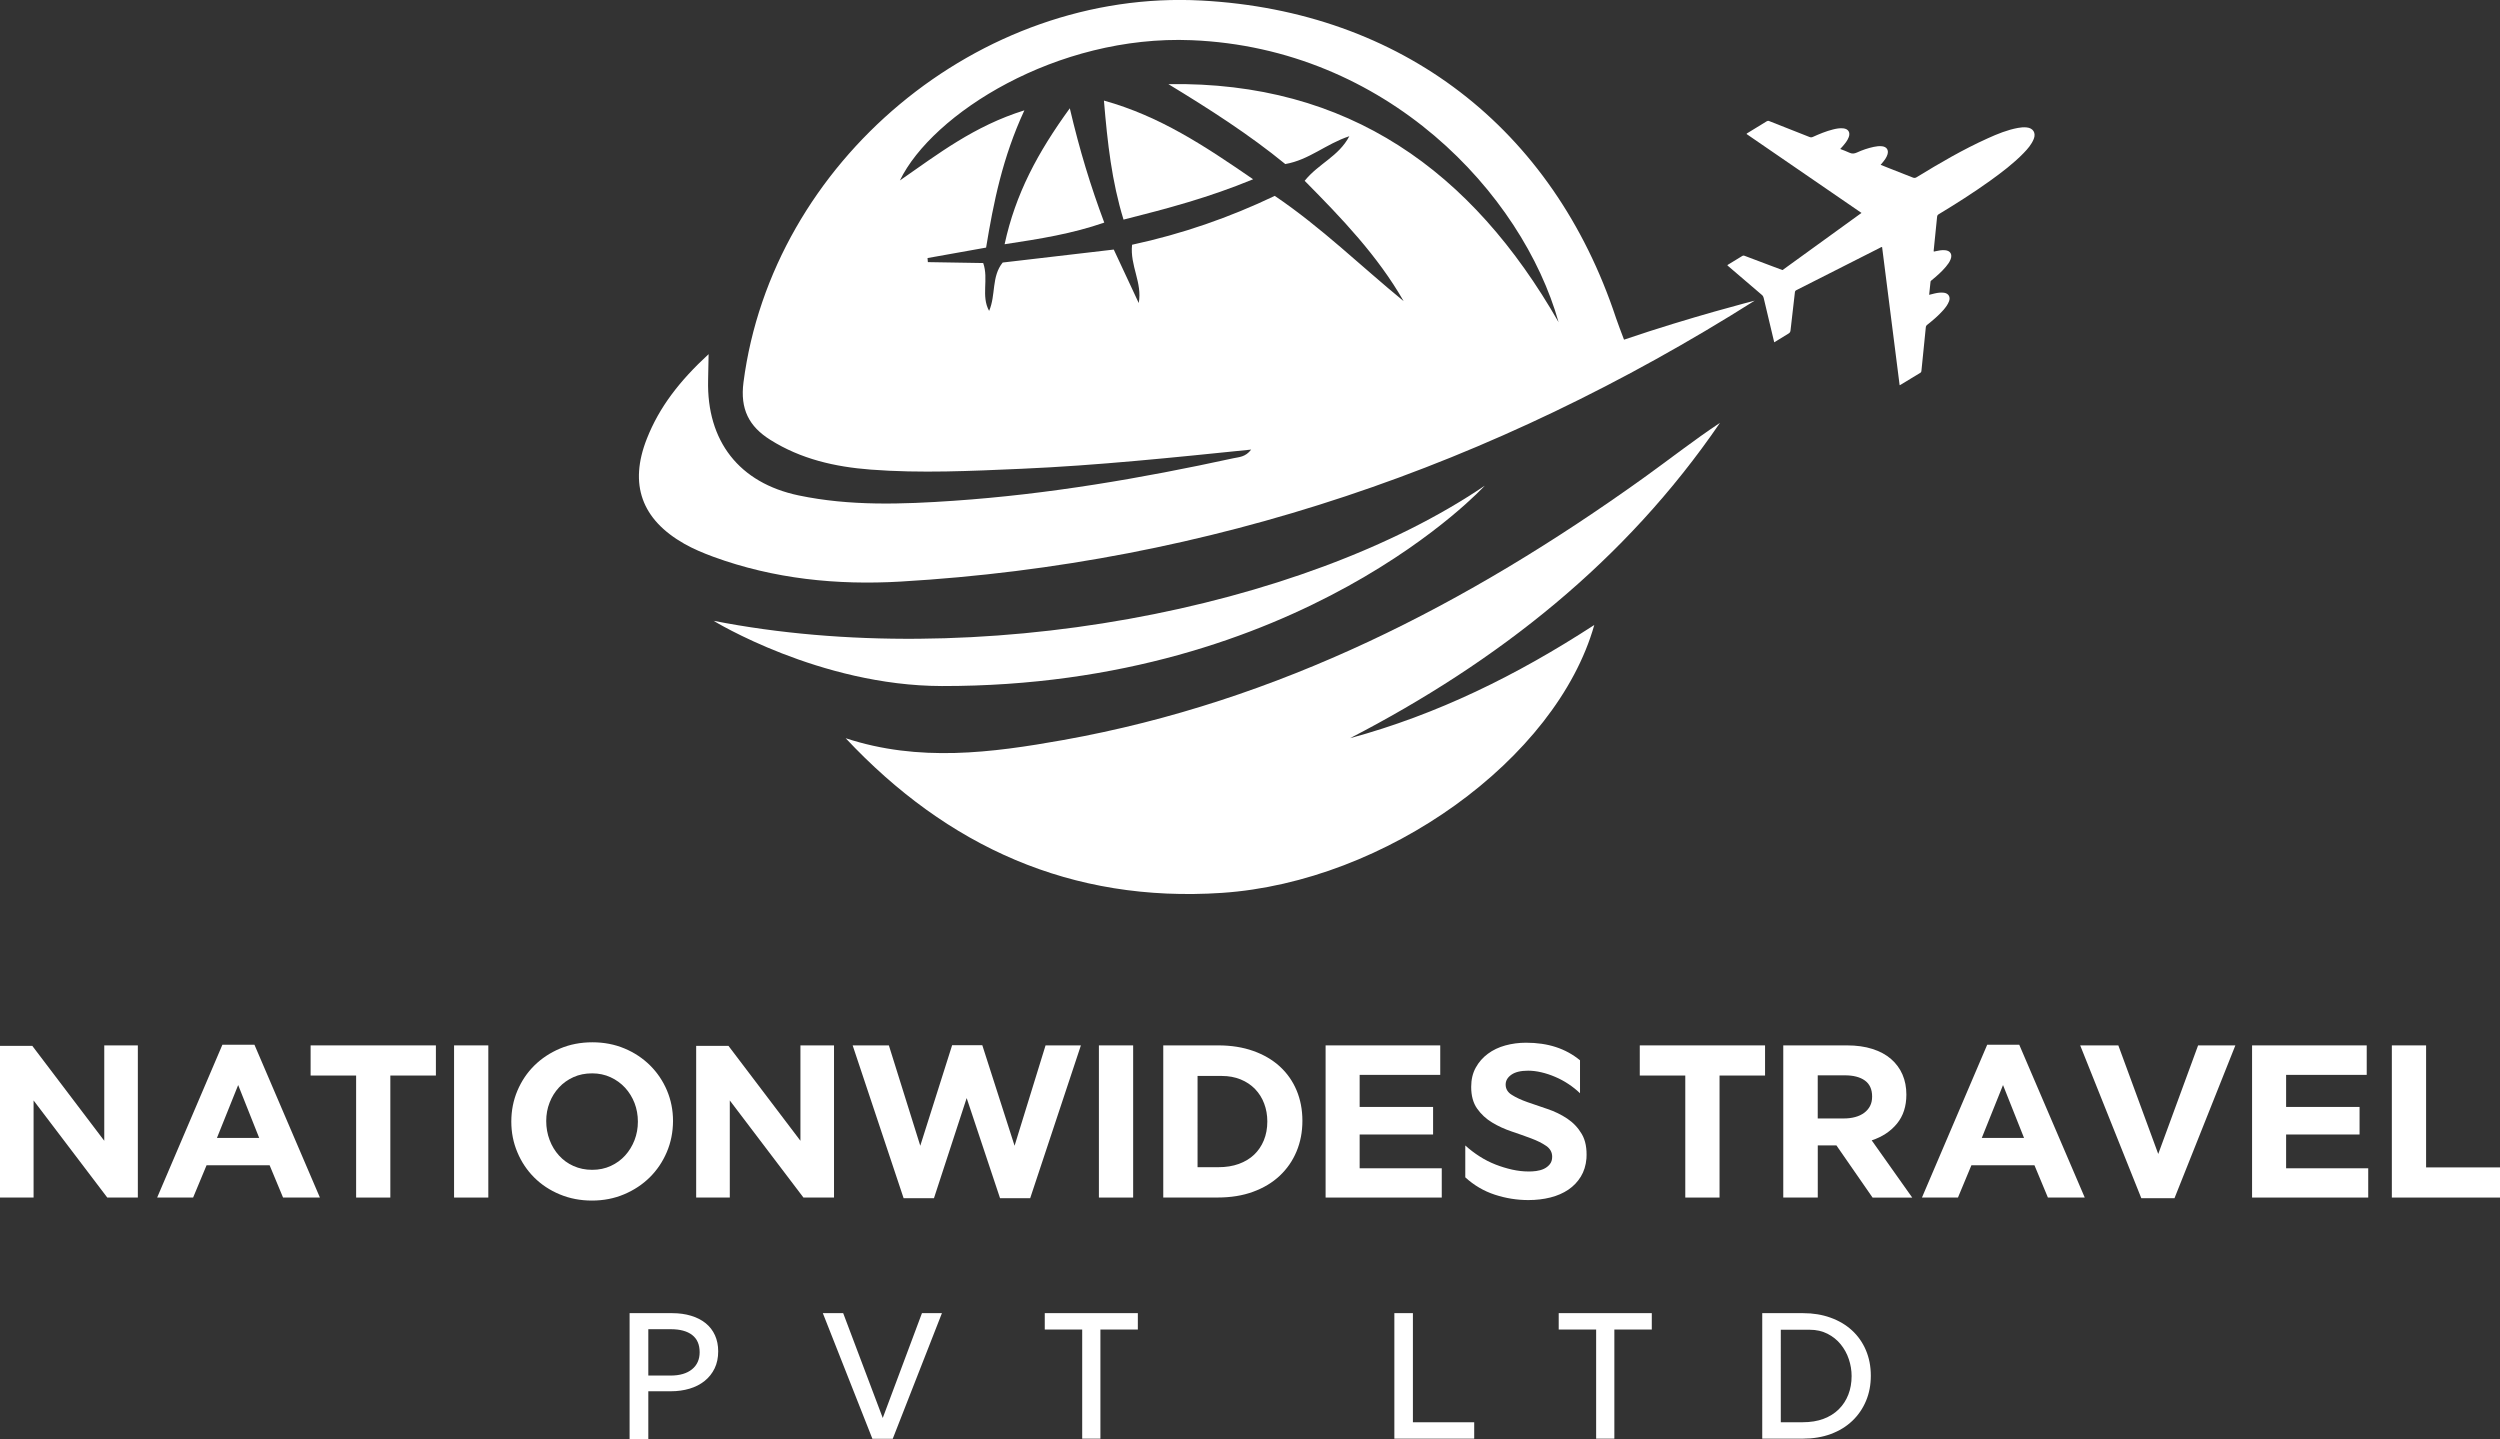 <?xml version="1.0" encoding="utf-8"?>
<!-- Generator: Adobe Illustrator 26.0.1, SVG Export Plug-In . SVG Version: 6.00 Build 0)  -->
<svg version="1.1" id="Layer_1" xmlns="http://www.w3.org/2000/svg" xmlns:xlink="http://www.w3.org/1999/xlink" x="0px" y="0px"
	 viewBox="0 0 597.05 343.66" style="enable-background:new 0 0 597.05 343.66;" xml:space="preserve">
<rect x="0" y="0" width="597.05" height="343.66" fill="#333333" stroke="none"/>
<style type="text/css">
	.st0{fill:#333333;}
	.st1{opacity:0.25;fill:#010101;}
	.st2{fill:#FFFFFF;}
	.st3{fill:none;stroke:#333333;stroke-width:3.109;stroke-miterlimit:10;}
	.st4{fill:#DFDFDE;}
	.st5{opacity:0.34;fill:url(#);}
	.st6{fill:#1A1A1A;}
	.st7{clip-path:url(#SVGID_00000106142174697571168900000012668614506375663032_);}
	.st8{opacity:0.51;}
	.st9{fill:#3AA0D7;}
	.st10{fill:#15487C;}
	.st11{fill:#4E4E4E;}
</style>
<g>
	<path class="st2" d="M423.72,81.75c-0.32-1.36-0.63-2.66-0.94-3.95c-0.53-2.22-1.06-4.44-1.58-6.66c-0.07-0.29-0.19-0.51-0.43-0.71
		c-2.61-2.22-5.21-4.46-7.82-6.69c-0.14-0.12-0.28-0.24-0.41-0.36c0.04-0.15,0.16-0.18,0.26-0.24c1.08-0.66,2.16-1.31,3.24-1.98
		c0.2-0.13,0.38-0.15,0.6-0.07c2.3,0.87,4.59,1.73,6.89,2.6c0.71,0.27,1.42,0.53,2.17,0.81c6.26-4.53,12.53-9.06,18.86-13.65
		c-9.18-6.31-18.31-12.58-27.44-18.84c0.04-0.18,0.18-0.2,0.28-0.27c1.51-0.92,3.02-1.84,4.52-2.77c0.2-0.12,0.36-0.15,0.59-0.06
		c3.22,1.28,6.44,2.54,9.65,3.81c0.27,0.11,0.5,0.1,0.78-0.02c1.57-0.71,3.16-1.37,4.84-1.79c0.79-0.2,1.6-0.35,2.43-0.26
		c1.2,0.12,1.73,0.97,1.31,2.1c-0.32,0.87-0.91,1.56-1.5,2.24c-0.16,0.18-0.33,0.36-0.54,0.59c0.76,0.3,1.49,0.54,2.18,0.88
		c0.64,0.31,1.19,0.25,1.82-0.04c1.28-0.59,2.61-1.04,3.99-1.34c0.66-0.14,1.33-0.23,2.01-0.15c1.1,0.13,1.61,0.89,1.29,1.95
		c-0.24,0.79-0.74,1.42-1.26,2.04c-0.11,0.13-0.22,0.26-0.38,0.44c0.68,0.27,1.31,0.53,1.95,0.78c1.92,0.76,3.85,1.51,5.77,2.27
		c0.33,0.13,0.57,0.1,0.87-0.08c5.52-3.38,11.1-6.64,17-9.3c2.32-1.05,4.67-2.01,7.19-2.48c0.69-0.13,1.39-0.19,2.1-0.12
		c1.55,0.15,2.27,1.32,1.69,2.76c-0.53,1.32-1.45,2.37-2.42,3.37c-2.43,2.5-5.21,4.6-8.03,6.63c-3.96,2.84-8.07,5.45-12.24,7.97
		c-0.25,0.15-0.36,0.32-0.39,0.61c-0.27,2.7-0.54,5.4-0.82,8.1c-0.01,0.05,0,0.11,0,0.16c0.17,0.09,0.32-0.01,0.47-0.04
		c0.73-0.16,1.46-0.3,2.22-0.24c1.28,0.1,1.82,0.97,1.36,2.17c-0.26,0.68-0.69,1.25-1.15,1.8c-0.99,1.18-2.15,2.19-3.34,3.17
		c-0.13,0.11-0.29,0.19-0.31,0.39c-0.1,1.03-0.21,2.05-0.33,3.13c0.48-0.12,0.9-0.24,1.32-0.33c0.73-0.16,1.47-0.27,2.22-0.17
		c1.09,0.15,1.6,1.01,1.21,2.04c-0.31,0.81-0.82,1.48-1.38,2.12c-1.15,1.3-2.46,2.41-3.81,3.48c-0.22,0.17-0.34,0.36-0.36,0.64
		c-0.34,3.44-0.7,6.88-1.04,10.33c-0.02,0.21-0.04,0.37-0.25,0.5c-1.6,0.96-3.19,1.94-4.79,2.91c-0.04,0.02-0.08,0.03-0.17,0.06
		c-1.4-11.01-2.79-22-4.19-33.01c-0.26,0.03-0.44,0.17-0.64,0.27c-6.6,3.34-13.2,6.69-19.8,10.03c-0.22,0.11-0.34,0.22-0.38,0.5
		c-0.34,3.05-0.7,6.1-1.05,9.16c-0.04,0.33-0.17,0.53-0.46,0.71C426.03,80.31,424.91,81.01,423.72,81.75"/>
	<path class="st2" d="M169.23,84.58c-0.05,2.89-0.08,4.56-0.12,6.22c-0.35,14.52,7.39,24.54,21.64,27.52
		c12.27,2.57,24.7,2.12,37.1,1.27c22.51-1.55,44.68-5.35,66.7-10.15c1.37-0.3,2.88-0.26,4.26-2.07c-18.59,1.89-36.73,3.8-54.94,4.59
		c-11.98,0.52-23.97,1.11-35.95,0.19c-8.49-0.65-16.64-2.5-23.96-7.11c-5.09-3.2-7.23-7.32-6.4-13.74
		c6.84-52.7,56.29-94.04,109.43-91.17c47.64,2.57,83.89,30.36,98.96,75.86c0.52,1.57,1.15,3.1,1.9,5.13
		c16.02-5.46,31.21-9.32,31.21-9.32c-62.37,39.41-130.08,62.77-203.96,67.09c-15.2,0.89-30.3-0.63-44.77-5.93
		c-2.36-0.87-4.71-1.85-6.9-3.09c-10.2-5.79-13.26-14.19-8.94-25.12C157.45,97.24,162.29,90.97,169.23,84.58 M311.58,43.18
		c3.36-4.17,8.09-5.77,10.67-10.65c-5.62,1.85-9.59,5.66-15.3,6.65c-8.59-7.03-18.17-13.17-27.92-19.09
		c43.03-0.67,72.56,20.79,93.19,56.86c-8.67-30.76-41.08-65.46-87.66-67.35c-32.23-1.31-61.93,17.59-69.65,33.5
		c9.14-6.34,17.71-13,29.73-16.75c-5.24,11.33-7.36,22-9.14,32.78c-5.06,0.91-9.53,1.7-13.99,2.5l0.08,0.97
		c4.33,0.07,8.65,0.14,13.22,0.22c1.35,3.86-0.57,7.85,1.41,11.43c1.64-3.8,0.52-8.19,3.24-11.55c8.78-1.02,17.51-2.04,26.53-3.1
		c2.04,4.36,4,8.57,5.96,12.77c0.91-4.84-2.13-8.91-1.59-13.92c11.99-2.58,23.26-6.51,34.08-11.67c11.2,7.58,20.58,16.8,30.77,25.13
		C329.01,61.09,320.52,52.21,311.58,43.18"/>
	<path class="st2" d="M201.96,176.3c17.5,5.76,34.81,3.5,52.04,0.42c51.42-9.21,96.54-32.49,138.54-62.6
		c6.08-4.36,11.97-8.99,18.23-13.14c-22.62,33.08-53.02,57.04-88.36,75.32c20.81-5.65,39.85-15.02,58.34-27.05
		c-9.05,32.06-49.85,61.38-88.95,63.99C255.88,215.63,226.24,202.21,201.96,176.3"/>
	<path class="st2" d="M299.27,42.81c-10.6,4.38-20.42,6.98-30.95,9.64c-2.81-9.16-3.82-18.2-4.68-28.43
		C277.02,27.75,287.61,34.8,299.27,42.81"/>
	<path class="st2" d="M255.49,25.86c2.4,10.21,4.97,18.57,8.23,27.3c-7.67,2.66-15.22,3.87-23.8,5.17
		C242.52,46.31,247.8,36.45,255.49,25.86"/>
	<path class="st2" d="M170.41,148.26c62.32,12.24,140.56-2.63,184.18-32.27c0,0-43.77,47.99-129.65,47.85
		C195.72,163.79,170.41,148.26,170.41,148.26"/>
	<polygon class="st2" points="24.9,272.44 24.9,249.66 32.92,249.66 32.92,286 25.62,286 8.02,262.81 8.02,286 0,286 0,249.77 
		7.71,249.77 	"/>
	<path class="st2" d="M49.33,278.29L46.12,286h-8.59l15.58-36.49h7.66L76.4,286h-8.8l-3.21-7.71H49.33z M51.81,271.76h10.09
		l-5.02-12.63L51.81,271.76z"/>
	<polygon class="st2" points="93.22,286 85.05,286 85.05,256.86 74.18,256.86 74.18,249.66 104.1,249.66 104.1,256.86 93.22,256.86 
			"/>
	<rect x="108.44" y="249.66" class="st2" width="8.18" height="36.34"/>
	<path class="st2" d="M159.25,275.13c-0.98,2.31-2.34,4.32-4.06,6.03c-1.73,1.71-3.77,3.06-6.13,4.06c-2.36,1-4.93,1.5-7.69,1.5
		c-2.76,0-5.32-0.49-7.69-1.48c-2.36-0.98-4.4-2.33-6.11-4.04c-1.71-1.71-3.05-3.71-4.01-6.01c-0.97-2.29-1.45-4.74-1.45-7.32
		c0-2.62,0.48-5.08,1.45-7.38c0.97-2.29,2.31-4.3,4.04-6.01c1.73-1.71,3.77-3.06,6.13-4.06c2.36-1,4.94-1.5,7.74-1.5
		c2.76,0,5.31,0.49,7.66,1.47c2.35,0.98,4.38,2.33,6.11,4.04c1.72,1.71,3.07,3.7,4.04,5.98c0.96,2.28,1.45,4.71,1.45,7.3
		C160.72,270.35,160.23,272.82,159.25,275.13 M151.54,263.43c-0.54-1.38-1.29-2.6-2.25-3.65c-0.97-1.05-2.12-1.89-3.47-2.51
		c-1.35-0.62-2.81-0.93-4.4-0.93c-1.66,0-3.15,0.3-4.48,0.91c-1.33,0.6-2.48,1.42-3.44,2.46c-0.97,1.04-1.72,2.24-2.25,3.62
		c-0.54,1.38-0.8,2.85-0.8,4.4c0,1.59,0.27,3.09,0.8,4.5c0.53,1.42,1.28,2.66,2.25,3.73c0.97,1.07,2.12,1.91,3.47,2.51
		c1.35,0.6,2.83,0.91,4.45,0.91c1.62,0,3.11-0.31,4.45-0.93c1.35-0.62,2.49-1.46,3.44-2.51c0.95-1.05,1.69-2.27,2.23-3.65
		c0.53-1.38,0.8-2.85,0.8-4.4C152.34,266.3,152.07,264.81,151.54,263.43"/>
	<polygon class="st2" points="191.16,272.44 191.16,249.66 199.18,249.66 199.18,286 191.88,286 174.29,262.81 174.29,286 
		166.26,286 166.26,249.77 173.97,249.77 	"/>
	<polygon class="st2" points="219.78,273.63 227.39,249.61 234.59,249.61 242.3,273.63 249.7,249.66 258.14,249.66 246.03,286.15 
		238.83,286.15 230.86,262.24 223.05,286.15 215.8,286.15 203.63,249.66 212.28,249.66 	"/>
	<rect x="262.44" y="249.66" class="st2" width="8.18" height="36.34"/>
	<path class="st2" d="M277.81,249.66h13.15c3.07,0,5.85,0.44,8.33,1.32c2.48,0.88,4.6,2.11,6.34,3.7c1.74,1.59,3.08,3.49,4.01,5.69
		c0.93,2.21,1.4,4.64,1.4,7.3c0,2.66-0.47,5.1-1.4,7.32c-0.93,2.23-2.27,4.16-4.01,5.8c-1.74,1.64-3.87,2.92-6.37,3.83
		c-2.5,0.92-5.32,1.37-8.46,1.37h-12.99V249.66z M285.99,278.75h4.97c1.83,0,3.46-0.26,4.89-0.78c1.43-0.52,2.65-1.25,3.65-2.2
		c1-0.95,1.78-2.1,2.33-3.44c0.55-1.35,0.83-2.85,0.83-4.5c0-1.52-0.25-2.94-0.75-4.27c-0.5-1.33-1.22-2.48-2.17-3.47
		c-0.95-0.98-2.1-1.75-3.44-2.3c-1.35-0.55-2.85-0.83-4.5-0.83h-5.8V278.75z"/>
	<polygon class="st2" points="324.71,279.01 344.32,279.01 344.32,286 316.58,286 316.58,249.66 343.96,249.66 343.96,256.7 
		324.71,256.7 324.71,264.36 342.25,264.36 342.25,270.94 324.71,270.94 	"/>
	<polygon class="st2" points="410.66,286 402.48,286 402.48,256.86 391.61,256.86 391.61,249.66 421.53,249.66 421.53,256.86 
		410.66,256.86 	"/>
	<path class="st2" d="M425.88,286v-36.34h15.22c2.28,0,4.3,0.28,6.08,0.85c1.78,0.57,3.26,1.37,4.45,2.41
		c1.19,1.04,2.1,2.27,2.72,3.7c0.62,1.43,0.93,3.03,0.93,4.79c0,2.8-0.75,5.11-2.25,6.94c-1.5,1.83-3.51,3.16-6.03,3.99l9.68,13.67
		h-9.47l-8.64-12.47h-4.45V286H425.88z M440.32,267.11c1,0,1.92-0.11,2.74-0.34c0.83-0.22,1.54-0.56,2.15-1.01
		c0.6-0.45,1.07-0.99,1.4-1.63c0.33-0.64,0.49-1.39,0.49-2.25c0-1.73-0.58-3-1.73-3.83c-1.16-0.83-2.75-1.24-4.79-1.24h-6.47v10.3
		H440.32z"/>
	<path class="st2" d="M470.81,278.29L467.6,286H459l15.58-36.49h7.66L497.88,286h-8.8l-3.21-7.71H470.81z M473.29,271.76h10.09
		l-5.02-12.63L473.29,271.76z"/>
	<polygon class="st2" points="505.9,249.66 515.43,275.59 524.95,249.66 533.85,249.66 519.31,286.16 511.39,286.16 496.79,249.66 	
		"/>
	<polygon class="st2" points="545.97,279.01 565.58,279.01 565.58,286 537.84,286 537.84,249.66 565.22,249.66 565.22,256.7 
		545.97,256.7 545.97,264.36 563.51,264.36 563.51,270.94 545.97,270.94 	"/>
	<polygon class="st2" points="579.4,278.8 597.05,278.8 597.05,286 571.22,286 571.22,249.66 579.4,249.66 	"/>
	<path class="st2" d="M366.88,279.66c0.67-0.09,1.28-0.26,1.84-0.52c0.55-0.26,1.02-0.62,1.4-1.09c0.38-0.47,0.57-1.06,0.57-1.79
		c0-1.07-0.47-1.93-1.42-2.59c-0.95-0.66-2.14-1.25-3.57-1.79c-1.43-0.54-2.99-1.09-4.68-1.66c-1.69-0.57-3.25-1.28-4.68-2.15
		c-1.43-0.86-2.62-1.97-3.57-3.31c-0.95-1.35-1.42-3.07-1.42-5.18c0-1.76,0.36-3.3,1.09-4.61c0.72-1.31,1.69-2.42,2.9-3.31
		c1.21-0.9,2.6-1.56,4.17-1.99c1.57-0.43,3.22-0.65,4.94-0.65c2.62,0,5,0.35,7.12,1.04c2.12,0.69,4.05,1.74,5.77,3.16v7.87
		c-0.86-0.83-1.8-1.57-2.8-2.23c-1-0.66-2.04-1.22-3.13-1.68c-1.09-0.47-2.18-0.83-3.29-1.09c-1.11-0.26-2.16-0.39-3.16-0.39
		c-1.76,0-3.1,0.32-4.01,0.96c-0.91,0.64-1.37,1.42-1.37,2.36c0,1.04,0.5,1.86,1.5,2.48c1,0.62,2.23,1.19,3.7,1.71
		c1.47,0.52,3.05,1.06,4.76,1.63c1.71,0.57,3.29,1.34,4.74,2.3c1.45,0.97,2.61,2.2,3.49,3.7c0.88,1.5,1.25,3.44,1.11,5.82
		c-0.14,1.66-0.59,3.11-1.35,4.35c-0.76,1.24-1.75,2.28-2.98,3.11c-1.23,0.83-2.65,1.45-4.27,1.86c-1.62,0.41-3.38,0.62-5.28,0.62
		c-2.73,0-5.4-0.43-8.02-1.29c-2.62-0.86-4.97-2.24-7.04-4.14v-7.61c1.07,0.97,2.21,1.84,3.42,2.61c1.21,0.78,2.48,1.42,3.8,1.94
		c1.33,0.52,2.66,0.92,3.99,1.22c1.33,0.29,2.61,0.44,3.86,0.44C365.58,279.79,366.21,279.75,366.88,279.66"/>
	<path class="st2" d="M150.36,313.61h10.22c1.62,0,3.11,0.21,4.47,0.62c1.36,0.41,2.53,1.01,3.49,1.79c0.96,0.78,1.7,1.74,2.21,2.87
		c0.51,1.14,0.77,2.41,0.77,3.83c0,1.53-0.28,2.89-0.85,4.07c-0.57,1.18-1.36,2.18-2.38,3c-1.02,0.82-2.22,1.44-3.6,1.85
		c-1.38,0.41-2.86,0.62-4.45,0.62h-5.41v11.41h-4.47V313.61z M154.83,328.51h5.32c2.19,0,3.89-0.5,5.11-1.49
		c1.22-0.99,1.83-2.36,1.83-4.09c0-1.82-0.6-3.19-1.79-4.11c-1.19-0.92-2.9-1.38-5.11-1.38h-5.36V328.51z"/>
	<polygon class="st2" points="201.37,313.61 210.82,338.64 220.18,313.61 224.95,313.61 213.2,343.62 208.35,343.62 196.51,313.61 	
		"/>
	<polygon class="st2" points="262.8,343.58 258.45,343.58 258.45,317.52 249.51,317.52 249.51,313.61 271.74,313.61 271.74,317.52 
		262.8,317.52 	"/>
	<polygon class="st2" points="337.43,339.66 352.07,339.66 352.07,343.58 333,343.58 333,313.61 337.43,313.61 	"/>
	<polygon class="st2" points="385.54,343.58 381.19,343.58 381.19,317.52 372.25,317.52 372.25,313.61 394.48,313.61 394.48,317.52 
		385.54,317.52 	"/>
	<path class="st2" d="M420.87,313.61h9.79c2.33,0,4.48,0.35,6.47,1.06c1.99,0.71,3.7,1.72,5.13,3.02c1.43,1.31,2.55,2.88,3.34,4.73
		c0.79,1.85,1.19,3.89,1.19,6.13c0,2.19-0.38,4.19-1.15,6.02c-0.77,1.83-1.86,3.42-3.28,4.77c-1.42,1.35-3.12,2.39-5.11,3.13
		c-1.99,0.74-4.22,1.11-6.68,1.11h-9.71V313.61z M425.3,339.66h5.19c1.9,0,3.57-0.27,5-0.81c1.43-0.54,2.65-1.3,3.64-2.28
		c0.99-0.98,1.75-2.14,2.28-3.49c0.53-1.35,0.79-2.83,0.79-4.45c0-1.36-0.22-2.7-0.66-4.02c-0.44-1.32-1.09-2.5-1.94-3.55
		c-0.85-1.05-1.9-1.89-3.15-2.53c-1.25-0.64-2.67-0.96-4.26-0.96h-6.9V339.66z"/>
</g>
</svg>

